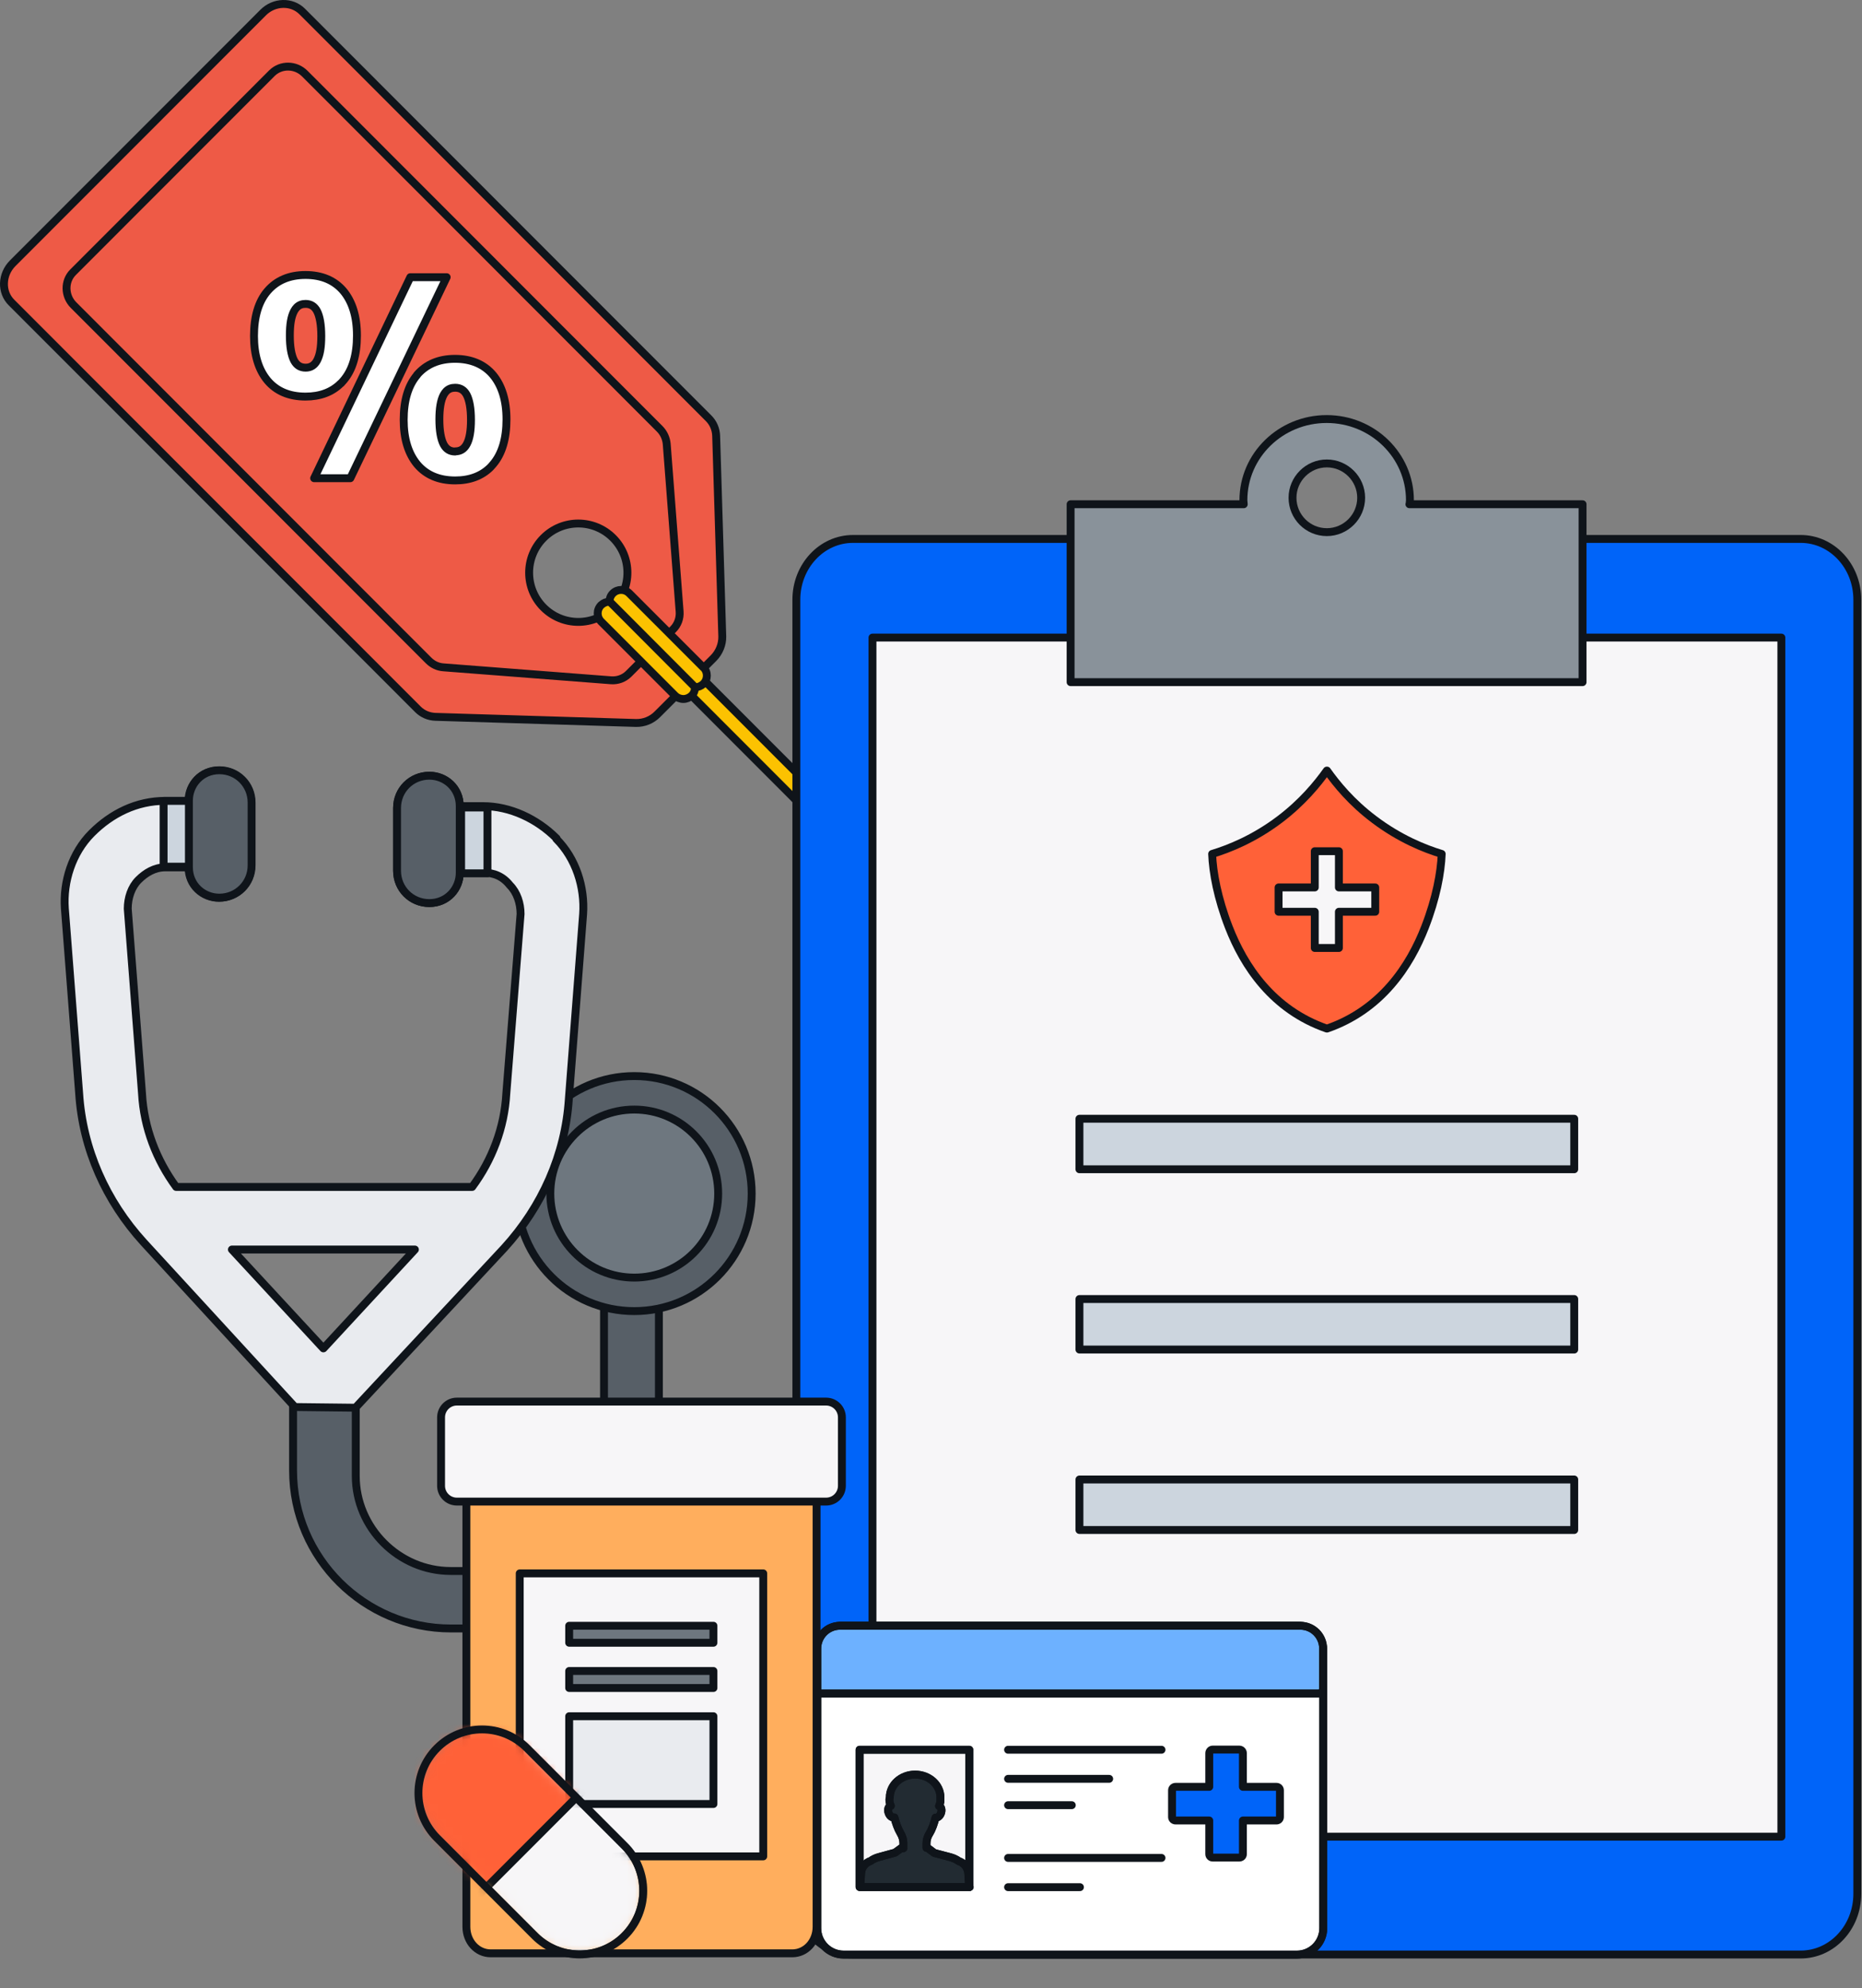<svg width="236" height="252" viewBox="0 0 236 252" fill="none" xmlns="http://www.w3.org/2000/svg">
<rect x="0" y="0" width="236" height="252" fill="#808080" stroke="none"/>
<path d="M91.546 80.677L90.77 55.263C90.749 54.401 90.404 53.604 89.823 53.022L38.308 1.461C36.973 0.124 34.733 0.189 33.334 1.612L1.611 33.363C0.19 34.786 0.125 37.027 1.46 38.342L52.974 89.903C53.556 90.485 54.353 90.83 55.214 90.851L80.605 91.627C81.617 91.649 82.608 91.261 83.34 90.506L90.426 83.415C91.158 82.682 91.567 81.669 91.546 80.677ZM68.89 76.991C66.456 74.555 66.456 70.611 68.89 68.175C71.323 65.739 75.264 65.739 77.698 68.175C80.131 70.611 80.131 74.555 77.698 76.991C75.264 79.427 71.323 79.427 68.89 76.991Z" fill="#EE5A46" stroke="#0F141A" stroke-linecap="round" stroke-linejoin="round"/>
<path d="M56.226 84.579L77.439 86.217C78.279 86.282 79.098 85.98 79.679 85.398L85.322 79.75C85.903 79.168 86.205 78.349 86.14 77.508L84.503 56.276C84.439 55.565 84.137 54.875 83.62 54.358L38.631 9.329C37.468 8.165 35.616 8.143 34.475 9.264L9.256 34.505C8.136 35.626 8.158 37.502 9.321 38.666L54.31 83.695C54.827 84.212 55.494 84.536 56.226 84.579Z" stroke="#0F141A" stroke-linecap="round" stroke-linejoin="round"/>
<path d="M52.006 35.13L39.816 60.609H44.403L56.614 35.13H52.006Z" fill="white" stroke="#0F141A" stroke-linecap="round" stroke-linejoin="round"/>
<path d="M52.867 47.525C51.725 48.861 51.165 50.78 51.165 53.216C51.165 55.608 51.747 57.483 52.867 58.842C54.008 60.2 55.623 60.889 57.691 60.889C59.543 60.889 61.05 60.329 62.17 59.208C62.278 59.1 62.386 58.971 62.493 58.842C63.635 57.505 64.195 55.587 64.195 53.151C64.195 50.758 63.613 48.883 62.493 47.525C61.352 46.167 59.715 45.477 57.669 45.477C55.623 45.477 54.008 46.167 52.845 47.525H52.867ZM57.691 57.225C57.023 57.225 56.549 56.923 56.226 56.32C55.882 55.651 55.688 54.595 55.688 53.151C55.688 51.771 55.86 50.737 56.226 50.047C56.334 49.853 56.442 49.702 56.571 49.573C56.872 49.271 57.239 49.142 57.691 49.142C58.358 49.142 58.832 49.443 59.155 50.047C59.5 50.715 59.694 51.771 59.694 53.216C59.694 54.595 59.521 55.63 59.155 56.298C58.832 56.901 58.358 57.203 57.712 57.203L57.691 57.225Z" fill="white" stroke="#0F141A" stroke-linecap="round" stroke-linejoin="round"/>
<path d="M43.219 48.581C43.326 48.473 43.434 48.344 43.542 48.215C44.683 46.878 45.243 44.96 45.243 42.524C45.243 40.131 44.662 38.256 43.542 36.898C42.4 35.54 40.785 34.85 38.718 34.85C36.672 34.85 35.056 35.54 33.894 36.898C32.752 38.234 32.192 40.153 32.192 42.589C32.192 44.981 32.774 46.857 33.894 48.215C35.035 49.573 36.65 50.263 38.718 50.263C40.57 50.263 42.077 49.702 43.197 48.581H43.219ZM38.718 38.515C39.385 38.515 39.859 38.816 40.182 39.42C40.527 40.088 40.721 41.145 40.721 42.589C40.721 44.033 40.548 45.003 40.182 45.693C39.859 46.296 39.385 46.598 38.739 46.598C38.072 46.598 37.598 46.296 37.275 45.693C36.93 45.024 36.736 43.968 36.736 42.524C36.736 41.08 36.909 40.11 37.275 39.42C37.382 39.226 37.49 39.075 37.619 38.946C37.921 38.644 38.287 38.515 38.739 38.515H38.718Z" fill="white" stroke="#0F141A" stroke-linecap="round" stroke-linejoin="round"/>
<path d="M121.373 121.913L87.475 87.984C86.98 87.489 86.98 86.713 87.475 86.217C87.971 85.721 88.746 85.721 89.241 86.217L123.139 120.145C123.634 120.641 123.634 121.417 123.139 121.913C122.644 122.409 121.868 122.409 121.373 121.913Z" fill="#FCC201" stroke="#0F141A" stroke-linecap="round" stroke-linejoin="round"/>
<path d="M89.133 84.579L79.765 75.202C79.184 74.62 78.258 74.62 77.676 75.202C77.396 75.482 77.246 75.87 77.246 76.258C76.858 76.258 76.492 76.409 76.19 76.689C75.609 77.271 75.609 78.198 76.19 78.78L85.558 88.157C85.838 88.437 86.226 88.588 86.614 88.588C87.001 88.588 87.368 88.437 87.669 88.157C87.949 87.877 88.1 87.489 88.1 87.101C88.487 87.101 88.853 86.95 89.155 86.67C89.737 86.088 89.737 85.161 89.155 84.579H89.133Z" fill="#FCC201" stroke="#0F141A" stroke-linecap="round" stroke-linejoin="round"/>
<path d="M77.267 76.237L88.1 87.101" stroke="#0F141A" stroke-linecap="round" stroke-linejoin="round"/>
<path d="M59.78 199.103H57.131C50.541 199.103 45.092 193.649 45.092 187.053V178.41L37.145 177.72V186.364C37.145 197.508 46.233 206.389 57.152 206.389H59.801V199.103H59.78Z" fill="#575F67" stroke="#0F141A" stroke-linecap="round" stroke-linejoin="round"/>
<path d="M76.556 161.532V184.941C76.556 188.174 75.027 191.063 72.636 192.96V200.224C79.011 197.745 83.512 191.515 83.512 184.359V161.532H76.556Z" fill="#575F67" stroke="#0F141A" stroke-linecap="round" stroke-linejoin="round"/>
<path d="M80.389 166.166C88.608 166.166 95.271 159.498 95.271 151.271C95.271 143.045 88.608 136.377 80.389 136.377C72.171 136.377 65.508 143.045 65.508 151.271C65.508 159.498 72.171 166.166 80.389 166.166Z" fill="#575F67" stroke="#0F141A" stroke-linecap="round" stroke-linejoin="round"/>
<path d="M80.39 161.92C86.265 161.92 91.028 157.152 91.028 151.271C91.028 145.39 86.265 140.623 80.39 140.623C74.514 140.623 69.751 145.39 69.751 151.271C69.751 157.152 74.514 161.92 80.39 161.92Z" fill="#6E777F" stroke="#0F141A" stroke-linecap="round" stroke-linejoin="round"/>
<path d="M70.548 106.264C68.049 103.763 64.647 102.168 61.222 102.168H58.272C58.272 99.883 56.463 98.31 54.417 98.31C52.134 98.31 50.325 100.12 50.325 102.405V110.359C50.325 112.644 52.134 114.455 54.417 114.455C56.7 114.455 58.272 112.644 58.272 110.596H61.222C62.579 110.596 63.721 111.049 64.625 112.191C65.53 113.097 65.982 114.476 65.982 115.834L64.173 138.597C63.936 142.929 62.364 147.025 59.844 150.431H22.328C19.83 147.025 18.236 142.929 18 138.597L16.191 115.166C16.191 113.808 16.643 112.428 17.547 111.523C18.452 110.618 19.593 109.928 20.95 109.928H23.901C23.901 112.213 25.709 113.786 27.755 113.786C30.038 113.786 31.847 111.976 31.847 109.691V101.737C31.847 99.452 30.038 97.641 27.755 97.641C25.473 97.641 23.901 99.452 23.901 101.5H20.95C17.31 101.5 14.123 103.095 11.625 105.595C9.127 108.096 7.985 111.739 8.222 115.144L10.031 138.575C10.483 145.624 13.434 152.22 18.215 157.458C24.611 164.42 30.986 171.361 37.382 178.323L45.049 178.41L63.914 158.169C68.695 152.931 71.646 146.335 72.098 139.286L73.907 115.856C74.144 112.45 73.003 108.807 70.504 106.307L70.548 106.264ZM40.979 170.887L29.392 158.363H52.587L41 170.887H40.979Z" fill="#E9EBEF" stroke="#0F141A" stroke-linecap="round" stroke-linejoin="round"/>
<path d="M24.073 101.5H20.735V109.842H24.073V101.5Z" fill="#CCD5DE" stroke="#0F141A" stroke-linecap="round" stroke-linejoin="round"/>
<path d="M61.783 102.34H58.445V110.682H61.783V102.34Z" fill="#CCD5DE" stroke="#0F141A" stroke-linecap="round" stroke-linejoin="round"/>
<path d="M58.272 102.168C58.272 99.883 56.463 98.31 54.417 98.31C52.135 98.31 50.325 100.12 50.325 102.405V110.359C50.325 112.644 52.135 114.455 54.417 114.455C56.7 114.455 58.272 112.644 58.272 110.596V102.168Z" fill="#575F67" stroke="#0F141A" stroke-linecap="round" stroke-linejoin="round"/>
<path d="M23.944 109.906C23.944 112.191 25.753 113.765 27.799 113.765C30.081 113.765 31.89 111.954 31.89 109.669V101.715C31.89 99.43 30.081 97.62 27.799 97.62C25.516 97.62 23.944 99.43 23.944 101.478V109.906Z" fill="#575F67" stroke="#0F141A" stroke-linecap="round" stroke-linejoin="round"/>
<path d="M228.234 247.71H108.106C104.144 247.71 100.935 244.262 100.935 240.015V76C100.935 71.753 104.144 68.304 108.106 68.304H228.234C232.197 68.304 235.406 71.753 235.406 76V240.015C235.406 244.262 232.197 247.71 228.234 247.71Z" fill="#0064F9" stroke="#0F141A" stroke-linecap="round" stroke-linejoin="round"/>
<path d="M225.779 80.806H110.583V232.772H225.779V80.806Z" fill="#F7F6F8" stroke="#0F141A" stroke-linecap="round" stroke-linejoin="round"/>
<path d="M178.659 63.907C178.659 63.735 178.702 63.584 178.702 63.39C178.702 57.721 173.985 53.108 168.149 53.108C162.313 53.108 157.596 57.721 157.596 63.39C157.596 63.562 157.639 63.735 157.639 63.907H135.694V86.454H200.582V63.907H178.637H178.659ZM168.171 67.442C165.758 67.442 163.82 65.481 163.82 63.088C163.82 60.695 165.78 58.734 168.171 58.734C170.561 58.734 172.521 60.695 172.521 63.088C172.521 65.481 170.561 67.442 168.171 67.442Z" fill="#89929A" stroke="#0F141A" stroke-linecap="round" stroke-linejoin="round"/>
<path d="M168.192 97.663C169.398 99.366 171.293 101.694 174.157 103.849C177.431 106.328 180.597 107.578 182.729 108.225C182.643 110.575 182.04 113.83 180.618 117.494C178.702 122.43 175.083 127.97 168.192 130.362H168.17C161.279 127.97 157.661 122.43 155.744 117.494C154.323 113.83 153.72 110.575 153.634 108.225C155.766 107.578 158.931 106.328 162.205 103.849C165.048 101.694 166.964 99.366 168.17 97.663" fill="#FF6138"/>
<path d="M168.192 97.663C169.398 99.366 171.293 101.694 174.157 103.849C177.431 106.328 180.597 107.578 182.729 108.225C182.643 110.575 182.04 113.83 180.618 117.494C178.702 122.43 175.083 127.97 168.192 130.362H168.17C161.279 127.97 157.661 122.43 155.744 117.494C154.323 113.83 153.72 110.575 153.634 108.225C155.766 107.578 158.931 106.328 162.205 103.849C165.048 101.694 166.964 99.366 168.17 97.663" stroke="#0F141A" stroke-linecap="round" stroke-linejoin="round"/>
<path d="M174.308 112.472H169.699V107.88H166.641V112.472H162.054V115.554H166.641V120.145H169.699V115.554H174.308V112.472Z" fill="#F7F6F8" stroke="#0F141A" stroke-linecap="round" stroke-linejoin="round"/>
<path d="M199.527 141.787H136.814V148.189H199.527V141.787Z" fill="#CCD5DE" stroke="#0F141A" stroke-linecap="round" stroke-linejoin="round"/>
<path d="M199.527 164.636H136.814V171.038H199.527V164.636Z" fill="#CCD5DE" stroke="#0F141A" stroke-linecap="round" stroke-linejoin="round"/>
<path d="M199.527 187.506H136.814V193.908H199.527V187.506Z" fill="#CCD5DE" stroke="#0F141A" stroke-linecap="round" stroke-linejoin="round"/>
<path d="M103.498 189.64V215.011V244.197C103.498 246.072 102.141 247.56 100.418 247.56H89.37H73.24H62.192C60.469 247.56 59.112 246.072 59.112 244.197V215.011V189.64H103.519H103.498Z" fill="#FFAE5D" stroke="#0F141A" stroke-linecap="round" stroke-linejoin="round"/>
<path d="M57.906 177.634H104.704C105.802 177.634 106.707 178.517 106.707 179.638V188.304C106.707 189.403 105.824 190.308 104.704 190.308H57.906C56.808 190.308 55.903 189.424 55.903 188.304V179.638C55.903 178.539 56.786 177.634 57.906 177.634Z" fill="#F7F6F8" stroke="#0F141A" stroke-linecap="round" stroke-linejoin="round"/>
<path d="M65.874 235.273H96.736V199.405H65.874V235.273Z" fill="#F7F6F8" stroke="#0F141A" stroke-linecap="round" stroke-linejoin="round"/>
<path d="M72.141 208.199H90.425V206.044H72.141V208.199Z" fill="#6E777F" stroke="#0F141A" stroke-linecap="round" stroke-linejoin="round"/>
<path d="M72.141 213.933H90.425V211.777H72.141V213.933Z" fill="#6E777F" stroke="#0F141A" stroke-linecap="round" stroke-linejoin="round"/>
<path d="M72.141 228.634H90.425V217.511H72.141V228.634Z" fill="#E9EBEF" stroke="#0F141A" stroke-linecap="round" stroke-linejoin="round"/>
<mask id="mask0_3176_10009" style="mask-type:luminance" maskUnits="userSpaceOnUse" x="53" y="219" width="29" height="29">
<path d="M78.813 244.983C75.863 247.936 71.079 247.937 68.129 244.984L55.748 232.592C52.798 229.639 52.798 224.851 55.749 221.898C58.699 218.946 63.482 218.946 66.432 221.898L78.813 234.29C81.763 237.243 81.763 242.03 78.813 244.983Z" fill="white" stroke="white"/>
</mask>
<g mask="url(#mask0_3176_10009)">
<path d="M67.775 245.337C70.921 248.486 76.021 248.486 79.166 245.337C82.312 242.189 82.312 237.085 79.166 233.936L66.786 221.545C63.64 218.396 58.54 218.396 55.395 221.545C52.249 224.693 52.249 229.797 55.395 232.946L67.775 245.337Z" fill="#F7F6F8" stroke="#0F141A" stroke-linecap="round" stroke-linejoin="round"/>
<path d="M60.076 240.783L74.451 226.395L60.076 212.006L45.7 226.395L60.076 240.783Z" fill="#FF6138" stroke="#0F141A" stroke-linecap="round" stroke-linejoin="round"/>
</g>
<path d="M67.775 245.337C70.921 248.486 76.021 248.486 79.166 245.337C82.312 242.189 82.312 237.085 79.166 233.936L66.786 221.545C63.64 218.396 58.54 218.396 55.395 221.545C52.249 224.693 52.249 229.797 55.395 232.946L67.775 245.337Z" stroke="#0F141A" stroke-linecap="round" stroke-linejoin="round"/>
<path d="M164.38 247.71H106.922C105.091 247.71 103.584 246.223 103.584 244.369V209.363C103.584 207.531 105.07 206.022 106.922 206.022H164.38C166.211 206.022 167.718 207.51 167.718 209.363V244.369C167.718 246.202 166.232 247.71 164.38 247.71Z" fill="white" stroke="#0F141A" stroke-linecap="round" stroke-linejoin="round"/>
<path d="M106.922 206.044H164.38C166.211 206.044 167.718 207.531 167.718 209.385V244.391C167.718 246.223 166.232 247.732 164.38 247.732H106.922C105.091 247.732 103.584 246.245 103.584 244.391V209.385C103.584 207.553 105.07 206.044 106.922 206.044Z" stroke="#0F141A" stroke-linecap="round" stroke-linejoin="round"/>
<path d="M127.769 239.174H136.879" stroke="#0F141A" stroke-linecap="round" stroke-linejoin="round"/>
<path d="M127.769 235.467H147.216" stroke="#0F141A" stroke-linecap="round" stroke-linejoin="round"/>
<path d="M164.832 206.044H106.47C104.876 206.044 103.584 207.337 103.584 208.932V214.278C103.584 214.472 103.735 214.623 103.928 214.623H167.072C167.417 214.623 167.697 214.343 167.697 213.998V208.932C167.697 207.337 166.404 206.044 164.811 206.044" fill="#6DB1FF"/>
<path d="M164.832 206.044H106.47C104.876 206.044 103.584 207.337 103.584 208.932V214.278C103.584 214.472 103.735 214.623 103.928 214.623H167.072C167.417 214.623 167.697 214.343 167.697 213.998V208.932C167.697 207.337 166.404 206.044 164.811 206.044" stroke="#0F141A" stroke-linecap="round" stroke-linejoin="round"/>
<path d="M164.832 206.044H106.47C104.876 206.044 103.584 207.337 103.584 208.932V214.644H167.697V208.932C167.697 207.337 166.404 206.044 164.811 206.044H164.832Z" stroke="#0F141A" stroke-linecap="round" stroke-linejoin="round"/>
<path d="M122.858 221.758H108.946V239.153H122.858V221.758Z" fill="#F7F6F8" stroke="#0F141A" stroke-linecap="round" stroke-linejoin="round"/>
<path d="M122.837 239.174C122.794 238.355 122.75 237.709 122.729 237.428C122.664 236.674 122.169 236.092 121.523 235.876C121.221 235.661 120.855 235.488 120.468 235.381L118.422 234.842L117.474 234.131L117.431 234.195V233.613C117.431 233.182 117.56 232.751 117.797 232.385C118.163 231.781 118.4 231.07 118.573 230.358C118.831 230.401 119.132 230.164 119.262 229.798C119.412 229.388 119.305 228.979 119.025 228.893C119.111 228.699 119.154 228.526 119.197 228.311V228.203C119.197 228.203 119.197 228.052 119.197 227.987C119.197 227.923 119.197 227.858 119.197 227.793C119.197 226.198 117.754 224.905 115.988 224.905C114.222 224.905 112.779 226.198 112.779 227.793C112.779 227.793 112.779 227.793 112.779 227.815C112.736 227.944 112.715 228.073 112.736 228.203V228.311C112.779 228.505 112.822 228.699 112.909 228.871C112.909 228.871 112.887 228.871 112.865 228.871C112.585 228.979 112.478 229.388 112.629 229.776C112.758 230.164 113.081 230.401 113.361 230.337C113.533 231.027 113.792 231.759 114.136 232.341C114.373 232.729 114.502 233.161 114.502 233.613V234.238L114.395 234.109L113.447 234.799L111.401 235.359C110.992 235.467 110.647 235.639 110.346 235.855C109.7 236.07 109.183 236.652 109.14 237.407C109.118 237.687 109.075 238.334 109.032 239.153H122.901L122.837 239.174Z" fill="#222B32" stroke="#0F141A" stroke-linecap="round" stroke-linejoin="round"/>
<path d="M122.858 221.758H108.946V239.153H122.858V221.758Z" stroke="#0F141A" stroke-linecap="round" stroke-linejoin="round"/>
<path d="M122.837 239.174C122.794 238.355 122.75 237.709 122.729 237.428C122.664 236.674 122.169 236.092 121.523 235.876C121.221 235.661 120.855 235.488 120.468 235.381L118.422 234.842L117.474 234.131L117.431 234.195V233.613C117.431 233.182 117.56 232.751 117.797 232.385C118.163 231.781 118.4 231.07 118.573 230.358C118.831 230.401 119.132 230.164 119.262 229.798C119.412 229.388 119.305 228.979 119.025 228.893C119.111 228.699 119.154 228.526 119.197 228.311V228.203C119.197 228.203 119.197 228.052 119.197 227.987C119.197 227.923 119.197 227.858 119.197 227.793C119.197 226.198 117.754 224.905 115.988 224.905C114.222 224.905 112.779 226.198 112.779 227.793C112.779 227.793 112.779 227.793 112.779 227.815C112.736 227.944 112.715 228.073 112.736 228.203V228.311C112.779 228.505 112.822 228.699 112.909 228.871C112.909 228.871 112.887 228.871 112.865 228.871C112.585 228.979 112.478 229.388 112.629 229.776C112.758 230.164 113.081 230.401 113.361 230.337C113.533 231.027 113.792 231.759 114.136 232.341C114.373 232.729 114.502 233.161 114.502 233.613V234.238L114.395 234.109L113.447 234.799L111.401 235.359C110.992 235.467 110.647 235.639 110.346 235.855C109.7 236.07 109.183 236.652 109.14 237.407C109.118 237.687 109.075 238.334 109.032 239.153H122.901L122.837 239.174Z" stroke="#0F141A" stroke-linecap="round" stroke-linejoin="round"/>
<path d="M162.226 230.294C162.226 230.531 162.033 230.725 161.796 230.725H157.532V234.993C157.532 235.23 157.338 235.424 157.079 235.424H153.698C153.461 235.424 153.267 235.23 153.267 234.993V230.725H149.003C148.745 230.725 148.551 230.531 148.551 230.294V226.888C148.551 226.651 148.745 226.457 149.003 226.457H153.267V222.189C153.267 221.952 153.461 221.736 153.698 221.736H157.079C157.338 221.736 157.532 221.952 157.532 222.189V226.457H161.796C162.033 226.457 162.226 226.651 162.226 226.888V230.294Z" fill="#0064F9" stroke="#0F141A" stroke-linecap="round" stroke-linejoin="round"/>
<path d="M127.769 228.785H135.845" stroke="#0F141A" stroke-linecap="round" stroke-linejoin="round"/>
<path d="M127.769 225.444H140.583" stroke="#0F141A" stroke-linecap="round" stroke-linejoin="round"/>
<path d="M127.769 221.758H147.216" stroke="#0F141A" stroke-linecap="round" stroke-linejoin="round"/>
</svg>
